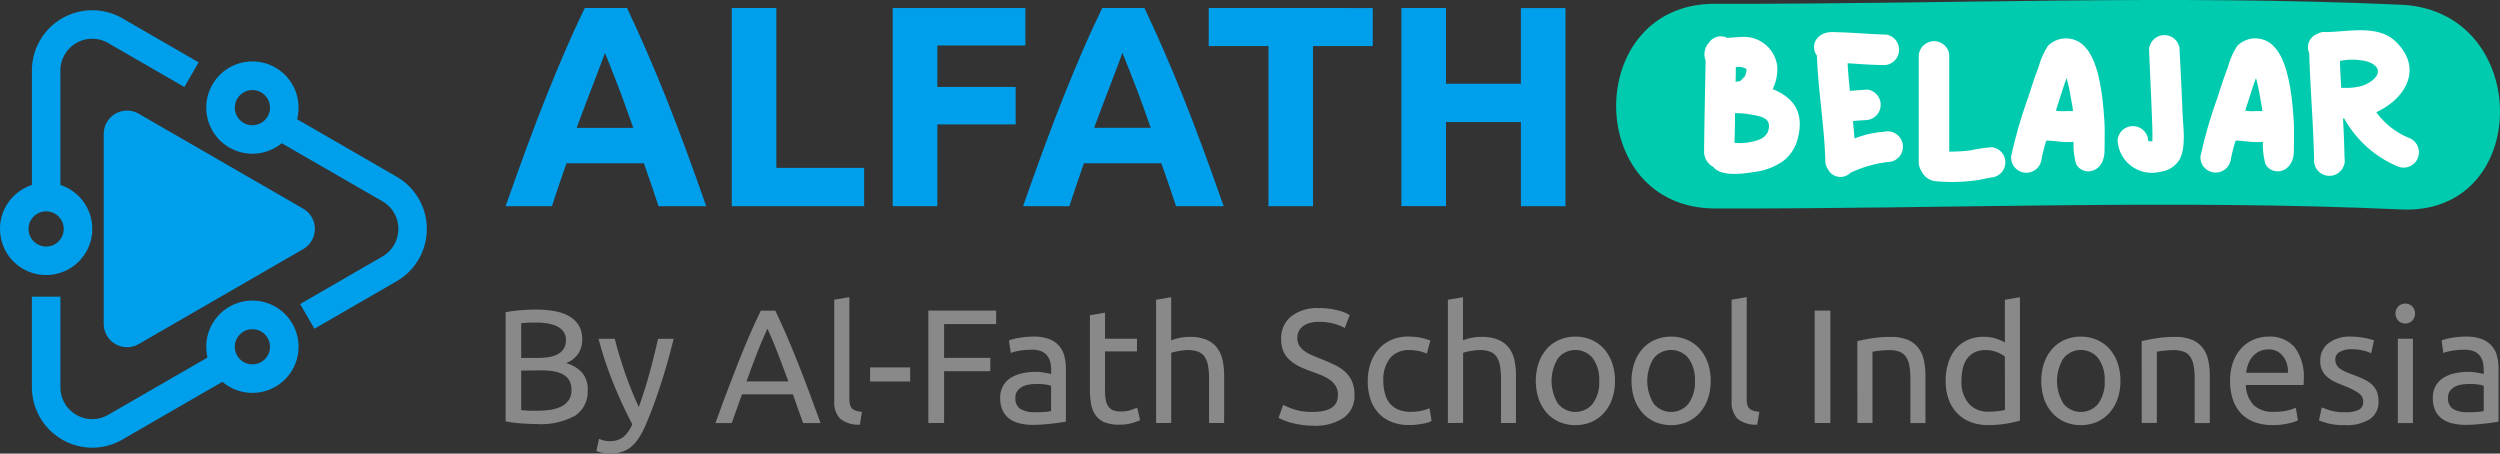 <svg xmlns="http://www.w3.org/2000/svg" width="195.406" height="35.456" viewBox="0 0 195.406 35.456">
    <rect x="0" y="0" width="195.406" height="35.456" fill="#333333" stroke="none"/>
    <defs>
        <style>
            .cls-2{fill:#009feb}.cls-3{fill:#898989}.cls-4{fill:#fff}
        </style>
    </defs>
    <g id="alfathbelajarlogo" transform="translate(-817.578 117.54)">
        <g id="Group_5053">
            <path id="Path_29903" fill="#00cbae" d="M951.629-101.244c17.956.045 35.656-.738 53.643.075 10.294.465 10.271-15.536 0-16-17.986-.813-35.688-.03-53.643-.075-10.3-.026-10.311 15.974 0 16z"/>
        </g>
        <g id="Group_3993">
            <g id="Group_3991">
                <g id="Group_3980">
                    <g id="Group_3979">
                        <path id="Path_29473" d="M824.788-82.546a4.733 4.733 0 0 1-4.717-4.723v-7.084h2.229v7.084a2.487 2.487 0 0 0 2.486 2.488 2.477 2.477 0 0 0 1.246-.333l8.609-4.971 1.113 1.93-8.608 4.97a4.705 4.705 0 0 1-2.358.639z" class="cls-2"/>
                    </g>
                </g>
                <g id="Group_3982">
                    <g id="Group_3981">
                        <path id="Path_29474" d="M822.3-102.133h-2.228v-9.889a4.718 4.718 0 0 1 4.716-4.717 4.715 4.715 0 0 1 2.358.632l5.955 3.439-1.113 1.93-5.956-3.438a2.487 2.487 0 0 0-3.4.909 2.481 2.481 0 0 0-.334 1.244z" class="cls-2"/>
                    </g>
                </g>
                <g id="Group_3984">
                    <g id="Group_3983">
                        <path id="Path_29475" d="M842.153-91.846l-1.115-1.929 6.435-3.719a2.489 2.489 0 0 0 .91-3.4 2.482 2.482 0 0 0-.91-.91l-8.648-4.984 1.113-1.929 8.643 4.989a4.717 4.717 0 0 1 1.727 6.443 4.721 4.721 0 0 1-1.727 1.727z" class="cls-2"/>
                    </g>
                </g>
                <g id="Group_3986">
                    <g id="Group_3985">
                        <path id="Path_29476" d="M821.184-96.043a3.606 3.606 0 0 1-3.606-3.606 3.607 3.607 0 0 1 3.607-3.607 3.607 3.607 0 0 1 3.606 3.607 3.606 3.606 0 0 1-3.607 3.606zm0-4.978a1.375 1.375 0 0 0-1.374 1.375 1.374 1.374 0 0 0 1.374 1.375 1.375 1.375 0 0 0 1.375-1.374 1.376 1.376 0 0 0-1.375-1.376z" class="cls-2"/>
                    </g>
                </g>
                <g id="Group_3988">
                    <g id="Group_3987">
                        <path id="Path_29477" d="M837.306-86.832a3.606 3.606 0 0 1-3.606-3.606 3.606 3.606 0 0 1 3.606-3.606 3.606 3.606 0 0 1 3.607 3.606 3.606 3.606 0 0 1-3.607 3.606zm0-4.978a1.375 1.375 0 0 0-1.375 1.375 1.375 1.375 0 0 0 1.375 1.375 1.374 1.374 0 0 0 1.375-1.375 1.375 1.375 0 0 0-1.375-1.373z" class="cls-2"/>
                    </g>
                </g>
                <g id="Group_3990">
                    <g id="Group_3989">
                        <path id="Path_29478" d="M837.306-105.525a3.607 3.607 0 0 1-3.606-3.607 3.606 3.606 0 0 1 3.606-3.606 3.606 3.606 0 0 1 3.607 3.606 3.607 3.607 0 0 1-3.607 3.607zm0-4.976a1.374 1.374 0 0 0-1.372 1.375 1.374 1.374 0 0 0 1.375 1.373 1.374 1.374 0 0 0 1.372-1.374 1.375 1.375 0 0 0-1.375-1.375z" class="cls-2"/>
                    </g>
                </g>
            </g>
            <g id="Group_3992">
                <path id="Path_29479" d="M841.28-101.227l-12.857-7.422a1.825 1.825 0 0 0-2.494.668 1.824 1.824 0 0 0-.244.909v14.845a1.825 1.825 0 0 0 1.829 1.823 1.824 1.824 0 0 0 .909-.245l12.857-7.423a1.826 1.826 0 0 0 .658-2.5 1.821 1.821 0 0 0-.658-.655z" class="cls-2"/>
            </g>
        </g>
        <g id="Menica">
            <g id="Group_3994">
                <path id="Path_29480" d="M869.052-101.425q-.259-.807-.556-1.658l-.592-1.694h-6.049q-.294.848-.587 1.7t-.549 1.653H857.1q.876-2.5 1.659-4.626t1.535-4q.752-1.878 1.48-3.565t1.513-3.3h3.3q.763 1.609 1.5 3.3t1.493 3.565q.751 1.876 1.537 4t1.662 4.626zm-4.189-11.975q-.117.339-.341.919t-.511 1.341q-.286.762-.641 1.676t-.721 1.919h4.429q-.355-1.006-.689-1.925t-.633-1.679q-.3-.762-.525-1.341t-.368-.91z" class="cls-2"/>
                <path id="Path_29481" d="M885.121-104.42v2.995h-10.347v-15.487h3.486v12.492z" class="cls-2"/>
                <path id="Path_29482" d="M887.355-101.425v-15.487h10.37v2.927h-6.883v3.24h6.123v2.928h-6.123v6.392z" class="cls-2"/>
                <path id="Path_29483" d="M909.5-101.425q-.26-.807-.557-1.658t-.592-1.694H902.3l-.587 1.7q-.294.852-.55 1.653h-3.62q.875-2.5 1.659-4.626t1.535-4q.751-1.878 1.481-3.565t1.513-3.3h3.3q.764 1.609 1.5 3.3t1.493 3.565q.751 1.876 1.537 4t1.662 4.626zm-4.19-11.979q-.116.339-.341.919t-.511 1.341q-.287.762-.641 1.676t-.721 1.919h4.428q-.354-1.006-.688-1.925t-.633-1.679q-.3-.762-.526-1.341t-.365-.906z" class="cls-2"/>
                <path id="Path_29484" d="M924.877-116.912v2.972h-4.669v12.515h-3.484v-12.516h-4.67v-2.972z" class="cls-2"/>
                <path id="Path_29485" d="M936.455-116.912h3.485v15.487h-3.485V-108H930.6v6.571h-3.486v-15.487h3.486v5.922h5.855z" class="cls-2"/>
            </g>
        </g>
        <g id="Group_3997">
            <path id="Path_29489" d="M859.47-84.4c-.177 0-.369 0-.577-.012s-.413-.022-.621-.038-.413-.038-.615-.063a4.815 4.815 0 0 1-.559-.1v-8.517a4.815 4.815 0 0 1 .559-.1q.3-.038.615-.063c.208-.016.412-.03.615-.038s.393-.012.57-.012a8.407 8.407 0 0 1 1.426.114 3.624 3.624 0 0 1 1.154.387 2.111 2.111 0 0 1 .767.717 2 2 0 0 1 .28 1.09 1.949 1.949 0 0 1-.344 1.186 2.035 2.035 0 0 1-.913.691 2.647 2.647 0 0 1 1.229.723 1.983 1.983 0 0 1 .457 1.395 2.252 2.252 0 0 1-.971 1.984 5.541 5.541 0 0 1-3.072.656zm-1.154-5.164h1.294a5.654 5.654 0 0 0 .862-.063 2.125 2.125 0 0 0 .7-.228 1.281 1.281 0 0 0 .47-.431 1.227 1.227 0 0 0 .17-.671 1.114 1.114 0 0 0-.177-.642 1.294 1.294 0 0 0-.488-.417 2.635 2.635 0 0 0-.729-.235 4.917 4.917 0 0 0-.882-.076c-.314 0-.559 0-.737.013s-.337.021-.482.038zm0 .989v3.093c.093.009.2.017.33.026s.238.015.387.02.318 0 .512 0a7.318 7.318 0 0 0 1.035-.071 2.874 2.874 0 0 0 .855-.252 1.493 1.493 0 0 0 .591-.5 1.359 1.359 0 0 0 .221-.8 1.492 1.492 0 0 0-.165-.73 1.225 1.225 0 0 0-.476-.474 2.262 2.262 0 0 0-.74-.252 5.467 5.467 0 0 0-.964-.076z" class="cls-3"/>
            <path id="Path_29490" d="M864.4-83.242a2.174 2.174 0 0 0 .361.126 1.8 1.8 0 0 0 .437.057 1.719 1.719 0 0 0 1.091-.311 2.672 2.672 0 0 0 .71-1.008q-.8-1.521-1.49-3.227a28.11 28.11 0 0 1-1.146-3.454h1.269c.093.378.2.791.336 1.23s.277.891.436 1.356.335.93.521 1.395.378.913.583 1.344q.483-1.332.837-2.638t.671-2.688h1.217q-.456 1.863-1.014 3.582t-1.2 3.214a6.855 6.855 0 0 1-.525.982 2.96 2.96 0 0 1-.6.679 2.182 2.182 0 0 1-.74.393 3.2 3.2 0 0 1-.933.126 2.6 2.6 0 0 1-.292-.019c-.1-.014-.2-.031-.3-.05a2.5 2.5 0 0 1-.267-.071 1.284 1.284 0 0 1-.17-.063z" class="cls-3"/>
            <path id="Path_29491" d="M880.353-84.472q-.216-.571-.406-1.123t-.393-1.121h-3.981l-.8 2.244H873.5q.5-1.4.951-2.58t.868-2.251q.426-1.065.843-2.034t.882-1.921h1.133q.455.951.876 1.921t.842 2.034q.426 1.065.87 2.251t.951 2.58zm-1.153-3.259q-.406-1.1-.806-2.141t-.83-1.984q-.445.951-.843 1.984t-.793 2.141z" class="cls-3"/>
            <path id="Path_29492" d="M884.789-84.349a2.255 2.255 0 0 1-1.546-.468 1.855 1.855 0 0 1-.458-1.386v-7.912l1.181-.2v7.924a1.822 1.822 0 0 0 .05.482.661.661 0 0 0 .164.3.716.716 0 0 0 .3.171 3.234 3.234 0 0 0 .468.095z" class="cls-3"/>
            <path id="Path_29493" d="M885.588-88.822h3.131v1.1h-3.131z" class="cls-3"/>
            <path id="Path_29494" d="M890.139-84.472v-8.791h5.3v1.052h-4.069v2.645h3.612v1.039h-3.612v4.045z" class="cls-3"/>
            <path id="Path_29495" d="M898.354-91.23a3.391 3.391 0 0 1 1.2.184 1.867 1.867 0 0 1 1.211 1.317 3.873 3.873 0 0 1 .126 1.022v4.12l-.425.071c-.182.028-.387.056-.616.082s-.474.047-.74.07-.531.032-.794.032a4.375 4.375 0 0 1-1.026-.115 2.326 2.326 0 0 1-.812-.36 1.669 1.669 0 0 1-.532-.654 2.277 2.277 0 0 1-.191-.976 1.894 1.894 0 0 1 .223-.939 1.781 1.781 0 0 1 .6-.629 2.792 2.792 0 0 1 .889-.356 4.833 4.833 0 0 1 1.066-.114 2.448 2.448 0 0 1 .367.019c.129.019.252.03.361.051s.212.039.3.057l.177.038v-.33a2.672 2.672 0 0 0-.061-.577 1.344 1.344 0 0 0-.23-.5 1.143 1.143 0 0 0-.449-.354 1.763 1.763 0 0 0-.742-.133 5.529 5.529 0 0 0-1.02.083 3.6 3.6 0 0 0-.654.17l-.14-.976a3.58 3.58 0 0 1 .756-.2 6.505 6.505 0 0 1 1.156-.103zm.1 5.909c.278 0 .527 0 .742-.02a3.144 3.144 0 0 0 .538-.07v-1.965a1.507 1.507 0 0 0-.412-.107 4.446 4.446 0 0 0-.692-.045 4.248 4.248 0 0 0-.563.038 1.731 1.731 0 0 0-.545.157 1.188 1.188 0 0 0-.413.331.864.864 0 0 0-.164.551.95.95 0 0 0 .4.881 2.121 2.121 0 0 0 1.106.249z" class="cls-3"/>
            <path id="Path_29496" d="M903.947-91.065h2.5v.989h-2.5v3.043a3.61 3.61 0 0 0 .076.817 1.235 1.235 0 0 0 .228.5.814.814 0 0 0 .377.26 1.682 1.682 0 0 0 .532.075 2.454 2.454 0 0 0 .858-.126c.214-.079.364-.137.448-.17l.228.977a4.372 4.372 0 0 1-.621.223 3.572 3.572 0 0 1-1.007.132 3.121 3.121 0 0 1-1.11-.17 1.638 1.638 0 0 1-.7-.514 2.07 2.07 0 0 1-.378-.843 5.5 5.5 0 0 1-.108-1.16V-92.9l1.18-.2z" class="cls-3"/>
            <path id="Path_29497" d="M907.941-84.475v-9.636l1.178-.2v3.372a3.911 3.911 0 0 1 .7-.2 4.108 4.108 0 0 1 .742-.071 3.365 3.365 0 0 1 1.306.223 2.008 2.008 0 0 1 .83.621 2.382 2.382 0 0 1 .437.958 5.456 5.456 0 0 1 .126 1.229v3.7h-1.18v-3.449a5.566 5.566 0 0 0-.08-1.036 1.784 1.784 0 0 0-.272-.7 1.09 1.09 0 0 0-.5-.387 2.255 2.255 0 0 0-.785-.126 3.053 3.053 0 0 0-.393.026c-.136.017-.264.035-.386.058s-.232.044-.33.069a1.9 1.9 0 0 0-.211.063v5.477z" class="cls-3"/>
            <path id="Path_29498" d="M920.226-85.348q1.927 0 1.929-1.319a1.315 1.315 0 0 0-.172-.691 1.645 1.645 0 0 0-.463-.495 3.191 3.191 0 0 0-.665-.36q-.378-.153-.794-.3a8.438 8.438 0 0 1-.913-.378 3.13 3.13 0 0 1-.748-.494 2.086 2.086 0 0 1-.5-.677 2.239 2.239 0 0 1-.184-.951 2.2 2.2 0 0 1 .787-1.8 3.312 3.312 0 0 1 2.168-.646 5.712 5.712 0 0 1 1.45.171 3.269 3.269 0 0 1 .957.378l-.391 1.008a3.51 3.51 0 0 0-.794-.323 4.248 4.248 0 0 0-1.223-.158 2.717 2.717 0 0 0-.66.075 1.725 1.725 0 0 0-.533.228 1.14 1.14 0 0 0-.36.387 1.091 1.091 0 0 0-.132.55 1.176 1.176 0 0 0 .138.6 1.372 1.372 0 0 0 .394.426 3.428 3.428 0 0 0 .589.335c.225.1.472.2.742.305q.57.228 1.046.456a3.438 3.438 0 0 1 .824.545 2.213 2.213 0 0 1 .539.756 2.642 2.642 0 0 1 .19 1.058 2.066 2.066 0 0 1-.845 1.775 3.945 3.945 0 0 1-2.377.621 6.019 6.019 0 0 1-.957-.071 6.942 6.942 0 0 1-.781-.163 4.728 4.728 0 0 1-.59-.2c-.165-.071-.293-.133-.386-.184l.369-1.014a5.364 5.364 0 0 0 .882.367 4.529 4.529 0 0 0 1.464.183z" class="cls-3"/>
            <path id="Path_29499" d="M927.715-84.32a3.573 3.573 0 0 1-1.4-.252 2.8 2.8 0 0 1-1.014-.71 2.931 2.931 0 0 1-.616-1.085 4.487 4.487 0 0 1-.2-1.385 4.212 4.212 0 0 1 .222-1.4 3.293 3.293 0 0 1 .63-1.1 2.845 2.845 0 0 1 1-.723 3.227 3.227 0 0 1 1.311-.259 5.208 5.208 0 0 1 .882.075 4.034 4.034 0 0 1 .849.241L929.1-89.9a2.835 2.835 0 0 0-.616-.2 3.487 3.487 0 0 0-.742-.076 1.874 1.874 0 0 0-1.511.621 2.737 2.737 0 0 0-.527 1.813 3.74 3.74 0 0 0 .126.976 2.01 2.01 0 0 0 .378.756 1.691 1.691 0 0 0 .665.487 2.537 2.537 0 0 0 .99.172 3.777 3.777 0 0 0 .848-.09 3.051 3.051 0 0 0 .6-.19l.164.989a1.19 1.19 0 0 1-.293.126 3.948 3.948 0 0 1-.43.1q-.243.045-.513.075a4.184 4.184 0 0 1-.524.021z" class="cls-3"/>
            <path id="Path_29500" d="M930.749-84.475v-9.636l1.179-.2v3.372a3.9 3.9 0 0 1 .7-.2 4.108 4.108 0 0 1 .742-.071 3.366 3.366 0 0 1 1.306.223 2.012 2.012 0 0 1 .831.621 2.411 2.411 0 0 1 .438.958 5.455 5.455 0 0 1 .125 1.229v3.7h-1.17v-3.449a5.657 5.657 0 0 0-.084-1.039 1.728 1.728 0 0 0-.272-.7 1.085 1.085 0 0 0-.5-.387 2.256 2.256 0 0 0-.786-.126 3.051 3.051 0 0 0-.393.026c-.134.017-.264.035-.386.058s-.233.044-.33.069a1.9 1.9 0 0 0-.211.063v5.477z" class="cls-3"/>
            <path id="Path_29501" d="M943.809-87.769a4.209 4.209 0 0 1-.228 1.42 3.245 3.245 0 0 1-.641 1.09 2.826 2.826 0 0 1-.984.705 3.261 3.261 0 0 1-2.485 0 2.823 2.823 0 0 1-.983-.705 3.246 3.246 0 0 1-.641-1.09 4.532 4.532 0 0 1 0-2.834 3.245 3.245 0 0 1 .641-1.1 2.8 2.8 0 0 1 .983-.7 3.233 3.233 0 0 1 2.485 0 2.808 2.808 0 0 1 .984.7 3.245 3.245 0 0 1 .641 1.1 4.223 4.223 0 0 1 .228 1.414zm-1.231 0a2.834 2.834 0 0 0-.5-1.763 1.749 1.749 0 0 0-2.46-.266 1.755 1.755 0 0 0-.265.266 3.369 3.369 0 0 0 0 3.538 1.749 1.749 0 0 0 2.46.266 1.711 1.711 0 0 0 .265-.266 2.835 2.835 0 0 0 .5-1.775z" class="cls-3"/>
            <path id="Path_29502" d="M951.289-87.769a4.207 4.207 0 0 1-.228 1.42 3.247 3.247 0 0 1-.642 1.09 2.828 2.828 0 0 1-.981.705 3.263 3.263 0 0 1-2.486 0 2.823 2.823 0 0 1-.983-.705 3.235 3.235 0 0 1-.641-1.09 4.517 4.517 0 0 1 0-2.834 3.219 3.219 0 0 1 .641-1.1 2.8 2.8 0 0 1 .983-.7 3.245 3.245 0 0 1 2.486 0 2.8 2.8 0 0 1 .981.7 3.247 3.247 0 0 1 .642 1.1 4.223 4.223 0 0 1 .228 1.414zm-1.23 0a2.84 2.84 0 0 0-.5-1.763 1.749 1.749 0 0 0-2.46-.266 1.764 1.764 0 0 0-.266.266 3.374 3.374 0 0 0 0 3.538 1.75 1.75 0 0 0 2.461.266 1.8 1.8 0 0 0 .265-.266 2.841 2.841 0 0 0 .5-1.775z" class="cls-3"/>
            <path id="Path_29503" d="M954.928-84.349a2.256 2.256 0 0 1-1.547-.468 1.854 1.854 0 0 1-.456-1.386v-7.912l1.179-.2v7.924a1.907 1.907 0 0 0 .05.482.672.672 0 0 0 .165.3.7.7 0 0 0 .305.171 3.247 3.247 0 0 0 .469.095z" class="cls-3"/>
            <path id="Path_29504" d="M959.416-93.263h1.229v8.786h-1.229z" class="cls-3"/>
            <path id="Path_29505" d="M962.75-90.875c.272-.067.63-.14 1.078-.215a9.321 9.321 0 0 1 1.547-.115 3.347 3.347 0 0 1 1.306.223 2.015 2.015 0 0 1 .83.621 2.4 2.4 0 0 1 .439.957 5.653 5.653 0 0 1 .126 1.23v3.7H966.9v-3.449a5.567 5.567 0 0 0-.083-1.039 1.717 1.717 0 0 0-.274-.7 1.07 1.07 0 0 0-.5-.387 2.271 2.271 0 0 0-.788-.126c-.126 0-.252 0-.391.013s-.265.02-.387.033-.234.026-.331.044l-.21.038v5.566h-1.18z" class="cls-3"/>
            <path id="Path_29506" d="M974.283-94.108l1.179-.2v9.648q-.406.114-1.041.229a8.268 8.268 0 0 1-1.457.114 3.7 3.7 0 0 1-1.369-.241 2.906 2.906 0 0 1-1.039-.685 3 3 0 0 1-.665-1.083 4.129 4.129 0 0 1-.237-1.44 4.7 4.7 0 0 1 .2-1.394 3.166 3.166 0 0 1 .577-1.091 2.659 2.659 0 0 1 .932-.71 3 3 0 0 1 1.26-.252 3.053 3.053 0 0 1 1.008.152 3.185 3.185 0 0 1 .653.291zm0 4.437a2.46 2.46 0 0 0-.621-.342 2.318 2.318 0 0 0-.882-.165 1.887 1.887 0 0 0-.868.183 1.593 1.593 0 0 0-.589.5 2.146 2.146 0 0 0-.33.767 4.234 4.234 0 0 0-.1.951 2.561 2.561 0 0 0 .57 1.783 1.958 1.958 0 0 0 1.521.63 5.885 5.885 0 0 0 .807-.046 3.608 3.608 0 0 0 .5-.094z" class="cls-3"/>
            <path id="Path_29507" d="M983.316-87.769a4.207 4.207 0 0 1-.228 1.42 3.236 3.236 0 0 1-.641 1.09 2.832 2.832 0 0 1-.983.705 3.266 3.266 0 0 1-2.487 0 2.842 2.842 0 0 1-.982-.705 3.271 3.271 0 0 1-.641-1.09 4.532 4.532 0 0 1 0-2.834 3.271 3.271 0 0 1 .641-1.1 2.8 2.8 0 0 1 .982-.7 3.248 3.248 0 0 1 2.487 0 2.8 2.8 0 0 1 .983.7 3.22 3.22 0 0 1 .641 1.1 4.223 4.223 0 0 1 .228 1.414zm-1.23 0a2.834 2.834 0 0 0-.5-1.763 1.749 1.749 0 0 0-2.46-.266 1.708 1.708 0 0 0-.265.266 3.369 3.369 0 0 0 0 3.538 1.749 1.749 0 0 0 2.46.266 1.752 1.752 0 0 0 .265-.266 2.835 2.835 0 0 0 .5-1.775z" class="cls-3"/>
            <path id="Path_29508" d="M984.976-90.875q.4-.1 1.077-.215a9.227 9.227 0 0 1 1.548-.115 3.347 3.347 0 0 1 1.306.223 2.015 2.015 0 0 1 .83.621 2.4 2.4 0 0 1 .437.957 5.471 5.471 0 0 1 .126 1.23v3.7h-1.18v-3.449a5.566 5.566 0 0 0-.082-1.039 1.778 1.778 0 0 0-.272-.7 1.09 1.09 0 0 0-.5-.387 2.254 2.254 0 0 0-.785-.126c-.126 0-.258 0-.393.013s-.264.02-.386.033-.232.026-.33.044l-.211.038v5.566h-1.181z" class="cls-3"/>
            <path id="Path_29509" d="M991.886-87.756a4.228 4.228 0 0 1 .252-1.528 3.2 3.2 0 0 1 .673-1.083 2.75 2.75 0 0 1 .963-.647 3.006 3.006 0 0 1 1.116-.215 2.541 2.541 0 0 1 2.042.83 3.831 3.831 0 0 1 .711 2.531v.2a1.831 1.831 0 0 1-.014.222h-4.513a2.412 2.412 0 0 0 .6 1.56 2.178 2.178 0 0 0 1.622.532 4.327 4.327 0 0 0 1.046-.107 3.813 3.813 0 0 0 .641-.21l.163.989a3.457 3.457 0 0 1-.755.24 5.3 5.3 0 0 1-1.223.126 3.876 3.876 0 0 1-1.491-.26 2.771 2.771 0 0 1-1.034-.716 2.949 2.949 0 0 1-.6-1.083 4.588 4.588 0 0 1-.199-1.381zm4.526-.646a1.986 1.986 0 0 0-.4-1.313 1.374 1.374 0 0 0-1.134-.512 1.538 1.538 0 0 0-.715.158 1.68 1.68 0 0 0-.527.412 1.884 1.884 0 0 0-.335.583 2.822 2.822 0 0 0-.158.672z" class="cls-3"/>
            <path id="Path_29510" d="M1000.875-85.321a2.311 2.311 0 0 0 1.07-.191.643.643 0 0 0 .348-.608.807.807 0 0 0-.342-.685 5.361 5.361 0 0 0-1.128-.571c-.252-.1-.5-.2-.729-.31a2.515 2.515 0 0 1-.6-.378 1.559 1.559 0 0 1-.558-1.268 1.68 1.68 0 0 1 .646-1.386 2.756 2.756 0 0 1 1.763-.512 4.937 4.937 0 0 1 .557.031c.185.022.359.048.52.076a4.3 4.3 0 0 1 .425.1c.122.034.219.063.287.088l-.217 1.008a2.965 2.965 0 0 0-.6-.208 3.8 3.8 0 0 0-.974-.109 1.812 1.812 0 0 0-.862.2.653.653 0 0 0-.369.616.825.825 0 0 0 .083.378.891.891 0 0 0 .252.3 2.132 2.132 0 0 0 .427.252c.169.076.371.157.607.241.312.117.592.234.836.348a2.53 2.53 0 0 1 .63.4 1.511 1.511 0 0 1 .4.551 2.011 2.011 0 0 1 .14.793 1.574 1.574 0 0 1-.678 1.385 3.381 3.381 0 0 1-1.934.469 5.1 5.1 0 0 1-1.37-.145 6.949 6.949 0 0 1-.672-.223l.217-1.014c.135.05.349.126.645.228a3.757 3.757 0 0 0 1.18.144z" class="cls-3"/>
            <path id="Path_29511" d="M1005.579-92.257a.757.757 0 0 1-.539-.21.827.827 0 0 1 0-1.134.8.8 0 0 1 1.079 0 .827.827 0 0 1 0 1.134.757.757 0 0 1-.54.21zm.6 7.785H1005v-6.593h1.178z" class="cls-3"/>
            <path id="Path_29512" d="M1010.333-91.23a3.389 3.389 0 0 1 1.2.184 1.871 1.871 0 0 1 1.211 1.317 3.873 3.873 0 0 1 .126 1.022v4.12l-.426.071c-.183.029-.387.056-.616.082s-.476.047-.741.07-.53.032-.793.032a4.375 4.375 0 0 1-1.026-.115 2.285 2.285 0 0 1-.811-.36 1.64 1.64 0 0 1-.533-.654 2.259 2.259 0 0 1-.19-.976 1.873 1.873 0 0 1 .222-.939 1.748 1.748 0 0 1 .6-.629 2.773 2.773 0 0 1 .882-.356 4.833 4.833 0 0 1 1.066-.114 3.47 3.47 0 0 1 .367.019c.126.014.252.03.362.051s.213.039.3.057l.178.038v-.33a2.664 2.664 0 0 0-.063-.577 1.31 1.31 0 0 0-.228-.5 1.154 1.154 0 0 0-.45-.354 1.756 1.756 0 0 0-.741-.133 5.547 5.547 0 0 0-1.021.083 3.606 3.606 0 0 0-.653.17l-.141-.976a3.6 3.6 0 0 1 .756-.2 6.509 6.509 0 0 1 1.163-.103zm.1 5.909c.28 0 .527 0 .742-.02a3.144 3.144 0 0 0 .538-.07v-1.965a1.515 1.515 0 0 0-.413-.107 4.416 4.416 0 0 0-.689-.045 4.278 4.278 0 0 0-.565.038 1.731 1.731 0 0 0-.545.157 1.167 1.167 0 0 0-.413.331.87.87 0 0 0-.165.551.948.948 0 0 0 .4.881 2.137 2.137 0 0 0 1.105.249z" class="cls-3"/>
        </g>
        <g id="Group_5054">
            <path id="Path_29904" d="M950.893-112.795a1.416 1.416 0 0 1 .16-1.3c.019-.02.059-.04.08-.08a1.115 1.115 0 0 1 1.46-.4c.48-.04 1.28-.1 1.42-.08a2.615 2.615 0 0 1 2.48 2.3 3.53 3.53 0 0 1-.359 1.781c1.86.74 2.5 2.08 1.9 4.08a3.162 3.162 0 0 1-1.08 1.541 4.955 4.955 0 0 1-2.3.86c-.76.12-2.541.4-3.161-.4a1.36 1.36 0 0 1-.72-1.14c.019-2.401.08-4.782.12-7.162zm2.259 6.421a4.444 4.444 0 0 0 2-.279 1.257 1.257 0 0 0 .6-.561c.4-1.14-.54-1.24-1.5-1.4a5.86 5.86 0 0 0-1.061-.08c.001.78-.018 1.54-.039 2.32zm.08-4.78a1.262 1.262 0 0 0 .381-.06c.12-.14.24-.241.34-.361a1.3 1.3 0 0 0 .14-.56 1.17 1.17 0 0 0-.84-.16c0 .38 0 .76-.021 1.141zm0 .02v.02h.04c-.019 0-.019-.02-.04-.02z" class="cls-4"/>
            <path id="Path_29905" d="M959.592-113.195c-.52-.68-.14-1.78 1.12-1.84 1.44.02 2.881.16 4.3.2a1.2 1.2 0 0 1-.1 2.38c-.98 0-1.94-.08-2.921-.14q.06 1.08.181 2.16c.46-.039.92-.079 1.4-.1a1.2 1.2 0 0 1-.1 2.38c-.36.02-.72.04-1.06.08l.12 1.361a7.515 7.515 0 0 1 2.28-.521 1.2 1.2 0 1 1 .3 2.361 9.437 9.437 0 0 0-2.9.84 1.1 1.1 0 0 1-1.78-.32 1.008 1.008 0 0 1-.181-.6c-.079-2.78-.559-5.481-.659-8.241z" class="cls-4"/>
            <path id="Path_29906" d="M967.772-104.153a1.294 1.294 0 0 1-.22-.66v-8.4a1.2 1.2 0 0 1 2.381-.1v7.622a11.846 11.846 0 0 0 1.68-.1 11.712 11.712 0 0 1 1.66-.24 1.187 1.187 0 0 1-.02 2.36h-.04c-.02 0-.02.02-.04.02h-.02c-.12.02-.28.04-.34.06a6.5 6.5 0 0 1-.9.16 13.507 13.507 0 0 1-2.98.06 1.369 1.369 0 0 1-1.161-.782z" class="cls-4"/>
            <path id="Path_29907" d="M974.771-105.313a36.6 36.6 0 0 1 1.281-4.461c.46-1.38.4-1.281.88-2.561a5.582 5.582 0 0 1 .72-1.62 1.986 1.986 0 0 1 2.941.14c1.1 1.2 1.36 4.061 1.46 5.621.06.62.02 2.221.02 2.421 0 1.78-1.68 2.04-2.22 1.06a5.615 5.615 0 0 1-.2-1.741 5.466 5.466 0 0 1-1.139-.02c-.62-.06-.321-.04-.9-.08-.04 0-.06.02-.1.02a13.254 13.254 0 0 0-.38 1.521 1.193 1.193 0 0 1-2.363-.3zm3.5-3.581a1.983 1.983 0 0 0 .34.04c.22.02.721-.02.84 0a.494.494 0 0 0 .16-.02c-.059-.48-.16-.94-.24-1.42-.079-.42-.159-.761-.26-1.141-.3.781-.519 1.581-.78 2.341-.019.08-.039.14-.059.2z" class="cls-4"/>
            <path id="Path_29908" d="M987.933-113.795c.1 2.08.16 3.041.24 5.141.04.98.3 2.661-.26 3.621a2.042 2.042 0 0 1-1.5.92 2.677 2.677 0 0 1-3.32-2.461 1.2 1.2 0 0 1 2.381-.1.224.224 0 0 0 .019.1c0 .04.021.04.04.08a1.417 1.417 0 0 0 .28-.02c.02-.66-.02-1.46-.04-2.04-.08-2.1-.14-3.061-.219-5.141a1.2 1.2 0 0 1 2.379-.1z" class="cls-4"/>
            <path id="Path_29909" d="M989.571-105.313a36.6 36.6 0 0 1 1.281-4.461c.46-1.38.4-1.281.879-2.561a5.611 5.611 0 0 1 .721-1.62 1.986 1.986 0 0 1 2.941.14c1.1 1.2 1.36 4.061 1.46 5.621.06.62.02 2.221.02 2.421 0 1.78-1.681 2.04-2.221 1.06a5.648 5.648 0 0 1-.2-1.741 5.477 5.477 0 0 1-1.14-.02c-.62-.06-.32-.04-.9-.08-.04 0-.06.02-.1.02a13.043 13.043 0 0 0-.38 1.521 1.193 1.193 0 0 1-2.361-.3zm3.5-3.581a1.97 1.97 0 0 0 .34.04c.22.02.721-.02.84 0a.494.494 0 0 0 .16-.02c-.059-.48-.16-.94-.24-1.42-.079-.42-.159-.761-.26-1.141-.3.781-.519 1.581-.78 2.341-.019.08-.039.14-.059.2z" class="cls-4"/>
            <path id="Path_29910" d="M998.072-113.395a1.112 1.112 0 0 1 .64-1.5 1.092 1.092 0 0 1 .7-.139c1.78-.02 4.061-.62 5.482.8 2.12 2.14.62 4.461-1.581 5.461a5.924 5.924 0 0 0 2.581 2.021 1.2 1.2 0 0 1-.861 2.24 8.578 8.578 0 0 1-4.22-3.761h-.1c.06 1.021.1 2.061.12 3.081a1.2 1.2 0 1 1-2.38.1c-.061-2.782-.302-5.542-.381-8.303zm2.5 2.721h.66a5.626 5.626 0 0 0 .84-.12c1.1-.3 2.121-1.341.6-1.921a4.764 4.764 0 0 0-2.2-.06c.02.7.06 1.4.1 2.101z" class="cls-4"/>
        </g>
    </g>
</svg>
